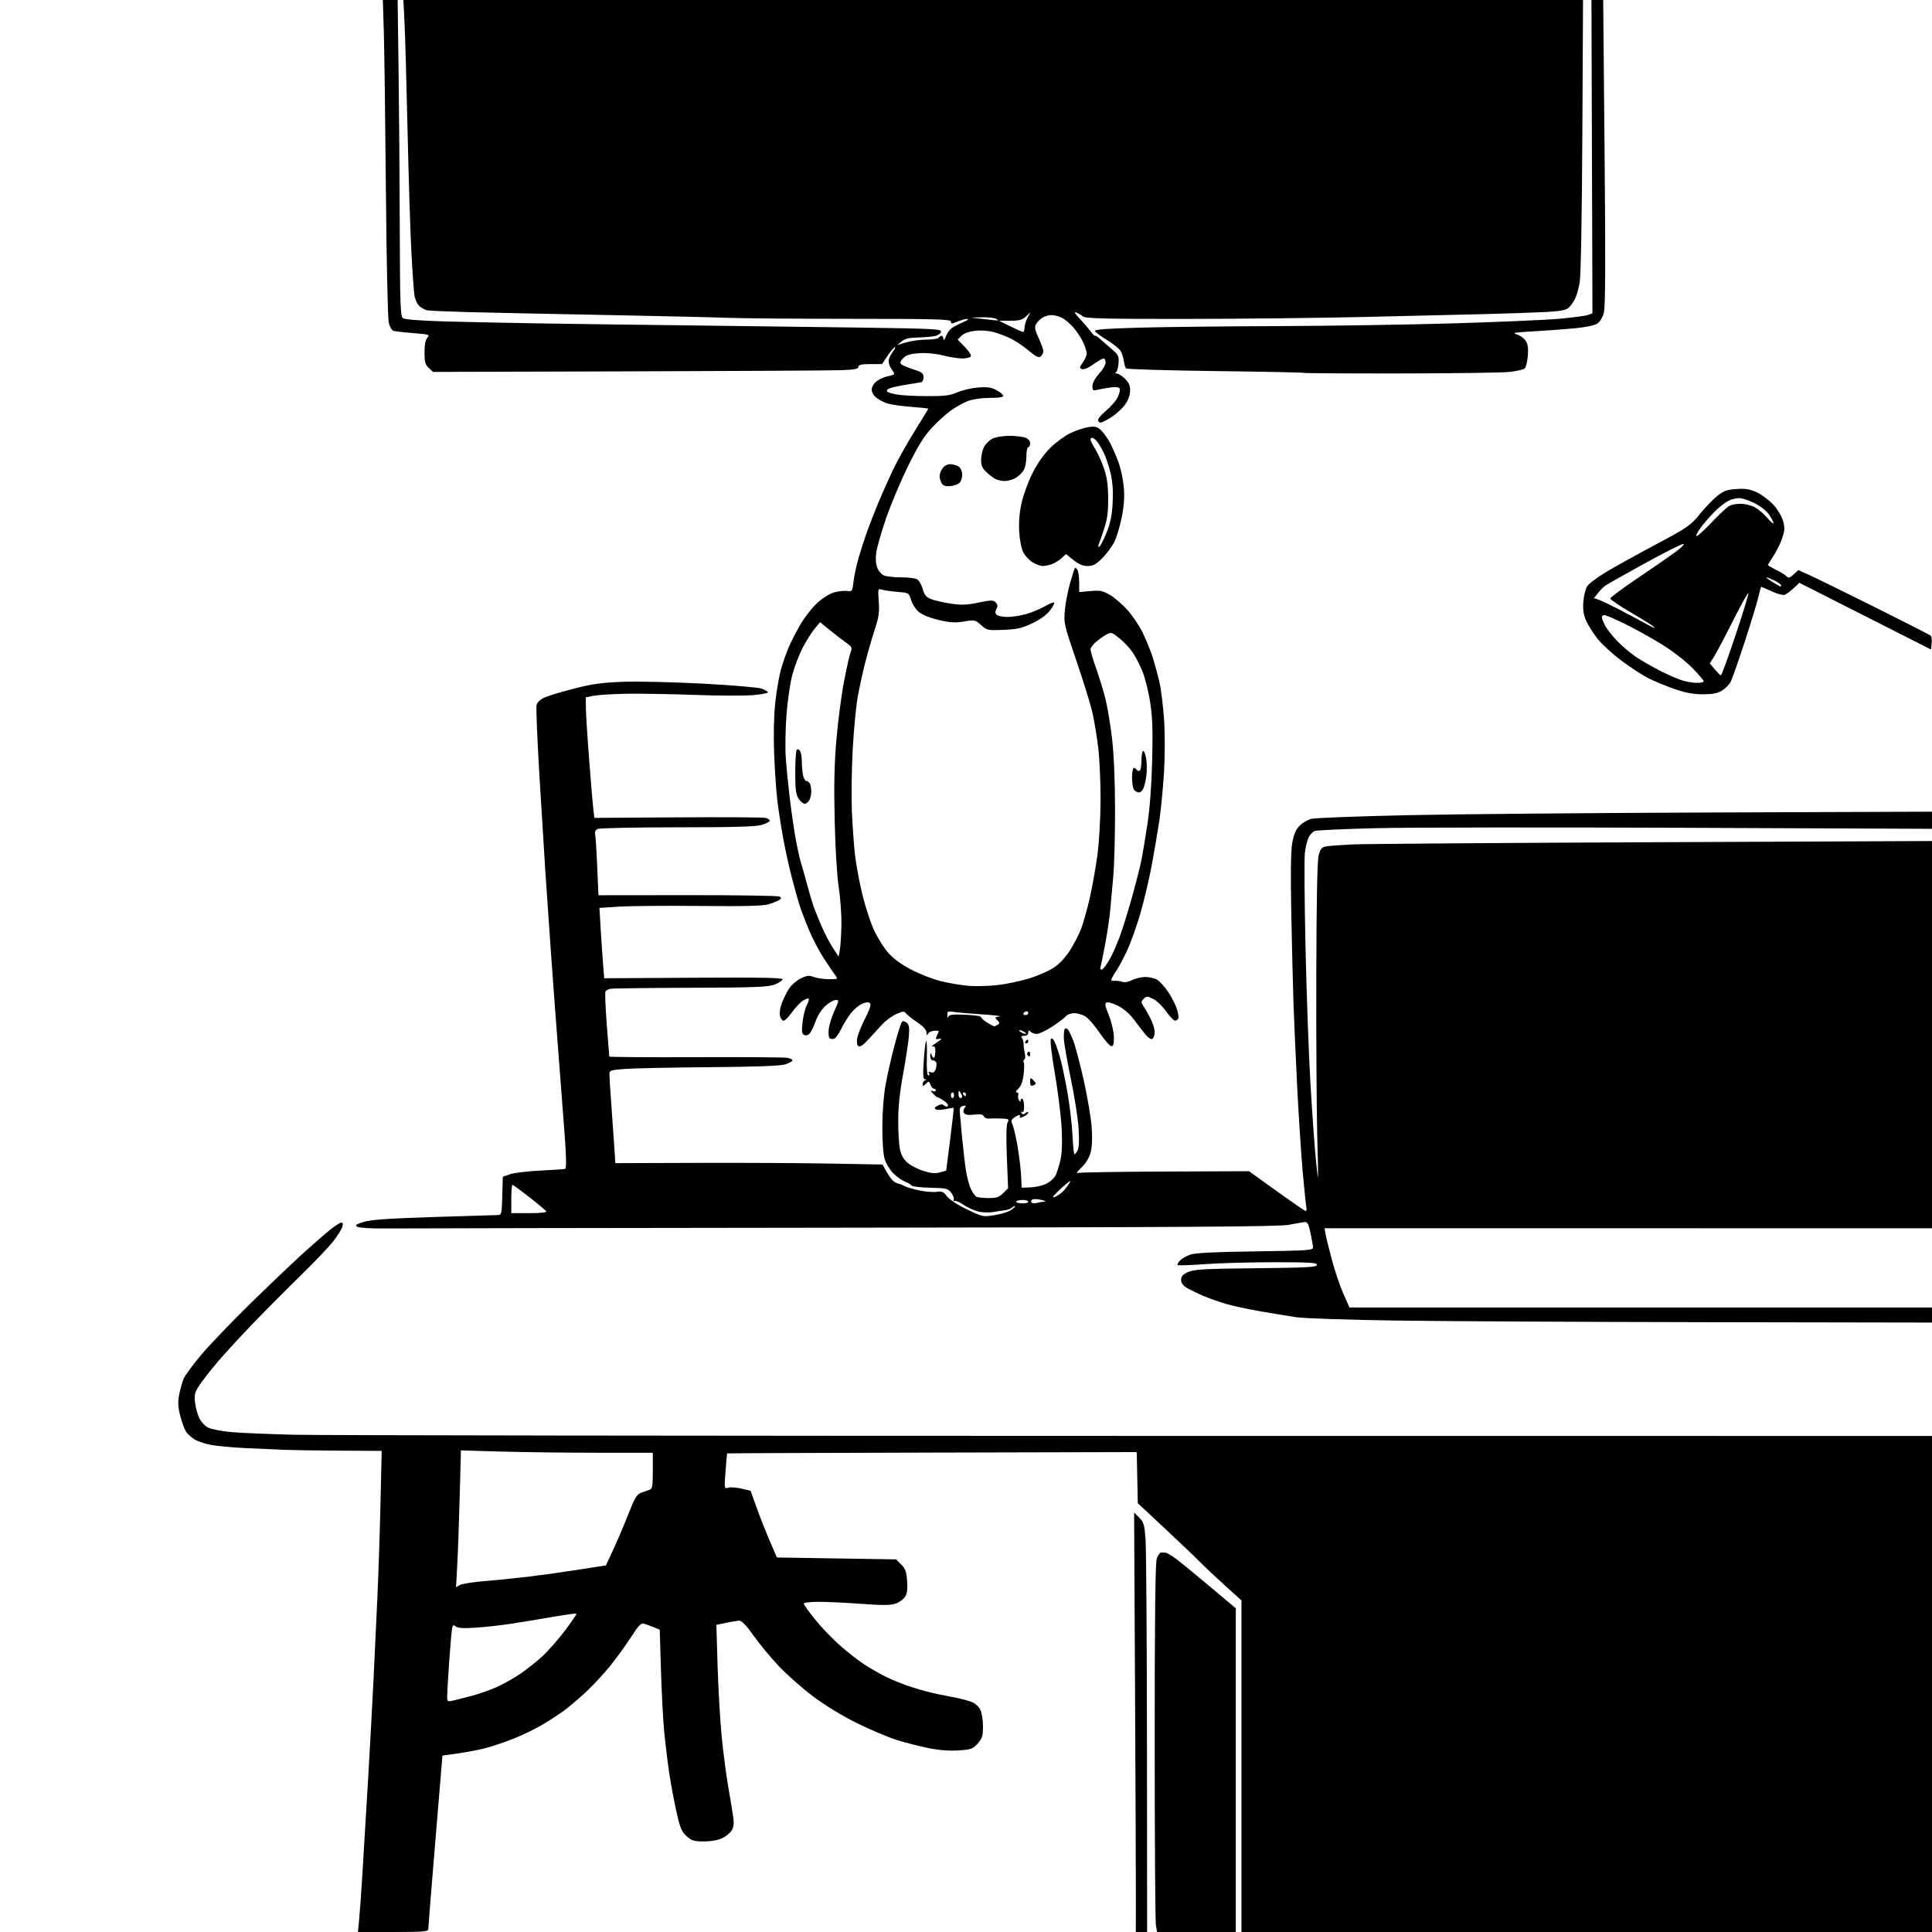 <svg version="1.1" xmlns="http://www.w3.org/2000/svg" xmlns:xlink="http://www.w3.org/1999/xlink" width="1024" height="1024" viewBox="0 0 1024 1024"><path stroke="none" fill="black" fill-rule="evenodd" d="M208.362,1024.0L189.724,1024.0L190.327,1017.75C190.66,1014.312 191.398,1004.075 191.968,995.0C192.539,985.925 193.895,963.425 194.982,945.0C196.068,926.575 197.427,901.6 198.001,889.5C198.574,877.4 199.477,858.275 200.007,847.0C200.537,835.725 201.271,813.562 201.638,797.75L202.306,769.0L180.903,768.885C169.131,768.822 155.45,768.62 150.5,768.436C145.55,768.253 136.1,767.831 129.5,767.499C122.9,767.167 114.946,766.417 111.825,765.832C108.703,765.248 104.79,763.943 103.129,762.932C101.468,761.922 99.427,760.055 98.594,758.784C97.761,757.513 96.382,753.751 95.53,750.424C94.342,745.784 94.207,743.18 94.954,739.242C95.489,736.419 96.549,732.622 97.309,730.805C98.069,728.987 102.301,723.225 106.712,718.0C111.124,712.775 123.012,700.4 133.129,690.5C143.247,680.6 155.794,668.649 161.012,663.943C166.231,659.237 172.571,653.724 175.103,651.693C177.635,649.662 180.252,648.0 180.92,648.0C181.716,648.0 181.899,648.777 181.451,650.25C181.076,651.487 178.998,654.82 176.835,657.656C174.672,660.491 166.962,668.614 159.701,675.706C152.44,682.798 141.092,694.203 134.482,701.05C127.873,707.898 119.421,717.072 115.702,721.438C111.982,725.805 107.564,731.43 105.884,733.938C103.23,737.901 102.899,739.124 103.367,743.249C103.663,745.862 104.663,749.594 105.588,751.543C106.513,753.493 108.601,755.776 110.228,756.618C111.854,757.459 117.306,758.535 122.343,759.009C127.379,759.483 142.525,760.13 156.0,760.447C169.475,760.764 370.288,761.037 602.25,761.055L1024.0,761.086L1024.0,892.543L1024.0,1024.0L841.0,1024.0L658.0,1024.0L658.0,936.123L658.0,848.246L649.274,840.373C644.475,836.043 638.512,830.425 636.024,827.889C633.536,825.354 625.1,817.307 617.277,810.008L603.055,796.737L602.777,783.186L602.5,769.634L494,769.9C434.325,770.047 385.445,770.242 385.377,770.333C385.309,770.425 384.934,774.705 384.544,779.844C383.843,789.08 383.86,789.179 385.976,788.508C387.153,788.134 390.297,788.352 392.963,788.991L397.81,790.154L401.075,799.207C402.87,804.186 406.01,812.139 408.053,816.88L411.766,825.5L443.362,826.0L474.958,826.5L477.662,829.206C479.853,831.398 480.449,833.057 480.803,837.949C481.122,842.359 480.812,844.637 479.655,846.404C478.784,847.733 476.486,849.344 474.55,849.984C471.916,850.853 467.387,850.875 456.577,850.073C448.628,849.483 438.497,849.0 434.063,849.0C429.628,849.0 426.0,849.423 426.0,849.941C426.0,850.458 428.739,854.286 432.086,858.447C435.433,862.608 441.503,868.917 445.574,872.467C449.645,876.018 455.449,880.505 458.473,882.44C461.497,884.374 466.565,887.253 469.735,888.838C472.906,890.423 479.1,892.878 483.5,894.294C487.9,895.709 494.2,897.384 497.5,898.014C500.8,898.645 505.525,899.589 508.0,900.113C510.475,900.636 513.759,901.563 515.297,902.173C516.836,902.783 518.748,904.546 519.547,906.091C520.347,907.637 521.0,911.614 521.0,914.935C521.0,920.14 520.613,921.402 518.182,924.123C515.604,927.008 514.729,927.318 507.927,927.754C503.069,928.066 497.583,927.639 492.109,926.522C487.499,925.582 480.076,923.694 475.614,922.327C471.151,920.959 461.65,916.96 454.5,913.438C446.378,909.439 437.508,904.038 430.861,899.045C425.01,894.649 416.744,887.328 412.492,882.776C408.24,878.224 402.303,871.013 399.297,866.75C395.808,861.8 393.159,859.0 391.966,859.0C390.939,859.0 387.756,859.502 384.894,860.116L379.689,861.232L380.341,882.919C380.699,894.846 381.66,911.568 382.475,920.08C383.291,928.591 384.907,940.943 386.068,947.528C387.228,954.112 388.42,961.404 388.717,963.73C389.087,966.634 388.769,968.704 387.703,970.331C386.849,971.634 384.586,973.443 382.674,974.351C380.628,975.321 376.695,976.0 373.115,976.0C367.874,976.0 366.6,975.615 363.917,973.217C361.253,970.837 360.464,968.921 358.463,959.967C357.176,954.21 355.435,944.775 354.593,939.0C353.752,933.225 352.59,923.55 352.011,917.5C351.432,911.45 350.67,896.884 350.317,885.131L349.676,863.763L346.588,862.501C344.89,861.807 342.583,860.961 341.463,860.62C339.767,860.104 338.598,861.287 334.464,867.709C331.735,871.949 326.758,878.811 323.405,882.959C320.052,887.106 314.308,893.303 310.641,896.729C306.973,900.154 301.616,904.689 298.736,906.806C295.856,908.922 290.35,912.471 286.5,914.691C282.65,916.911 275.9,920.117 271.5,921.814C267.1,923.511 260.8,925.621 257.5,926.503C254.2,927.384 247.675,928.645 243.0,929.303L234.5,930.5L233.755,939.5C233.346,944.45 231.658,964.791 230.005,984.702C228.352,1004.613 227.0,1021.6 227.0,1022.452C227.0,1023.794 224.52,1024.0 208.362,1024.0zM605.0,1024.0L602.0,1024.0L602.037,1006.75C602.057,997.263 601.855,947.233 601.588,895.574L601.103,801.649L603.797,804.343C606.167,806.712 606.572,808.088 607.159,815.768C607.526,820.571 607.865,869.388 607.913,924.25L608.0,1024.0L605.0,1024.0zM634.131,1024.0L613.262,1024.0L612.642,1020.25C612.301,1018.188 612.017,974.38 612.011,922.899C612.003,857.491 612.331,828.35 613.098,826.149C613.702,824.417 614.714,822.947 615.348,822.882C615.982,822.816 617.138,822.853 617.918,822.964C618.698,823.074 621.398,824.735 623.918,826.654C626.438,828.572 634.462,835.161 641.75,841.295L655.0,852.448L655.0,938.224L655.0,1024.0L634.131,1024.0zM239.75,901.429C241.262,901.094 245.78,899.957 249.789,898.902C253.797,897.848 259.934,895.69 263.426,894.106C266.917,892.523 272.455,889.407 275.732,887.182C279.009,884.957 284.247,880.799 287.372,877.943C290.498,875.086 295.951,868.89 299.492,864.172C303.032,859.455 305.767,855.433 305.568,855.235C305.37,855.037 299.874,855.797 293.354,856.924C286.834,858.051 277.0,859.673 271.5,860.529C266.0,861.385 257.352,862.358 252.282,862.691C245.653,863.127 242.645,862.95 241.573,862.06C240.334,861.032 240.003,861.218 239.61,863.162C239.351,864.448 238.654,872.475 238.063,881.0C237.471,889.525 236.99,897.746 236.994,899.269C236.999,901.77 237.266,901.979 239.75,901.429zM243.923,840.041C245.14,839.39 251.168,838.459 257.318,837.973C263.468,837.487 274.125,836.4 281.0,835.558C287.875,834.716 299.725,833.049 307.332,831.853L321.165,829.68L325.142,821.09C327.33,816.366 330.908,807.936 333.094,802.357C336.382,793.964 337.536,792.04 339.784,791.201C341.278,790.644 343.288,789.934 344.25,789.625C345.755,789.142 346.0,787.728 346.0,779.531L346.0,770.0L316.25,769.983C299.887,769.974 277.004,769.689 265.398,769.351L244.296,768.735L243.653,793.118C243.299,806.528 242.717,822.838 242.36,829.362L241.711,841.225L243.923,840.041zM905.25,700.786C839.938,700.674 765.8,700.29 740.5,699.931C714.981,699.57 691.161,698.774 687.0,698.144C682.875,697.519 674.325,696.113 668.0,695.019C661.675,693.925 653.575,692.185 650.0,691.154C646.425,690.122 641.025,688.222 638.0,686.931C634.975,685.641 631.038,683.734 629.25,682.694C626.981,681.373 626.0,680.062 626.0,678.35C626.0,676.483 626.895,675.495 629.75,674.21C632.962,672.764 638.124,672.474 665.75,672.188C692.855,671.906 698.0,671.625 698.0,670.426C698.0,669.233 694.288,669.001 675.25,669.009C662.737,669.014 646.243,669.469 638.595,670.02C630.947,670.572 624.462,670.795 624.184,670.517C623.906,670.24 624.428,669.184 625.344,668.173C626.26,667.161 628.694,665.739 630.754,665.013C633.426,664.071 643.317,663.568 665.25,663.26C693.117,662.867 695.994,662.671 695.936,661.163C695.9,660.248 695.292,656.8 694.584,653.5C693.526,648.569 692.958,647.54 691.398,647.726C690.354,647.85 686.575,648.513 683.0,649.2C677.945,650.171 625.576,650.505 447.5,650.703C321.55,650.843 212.381,651.027 204.902,651.113C197.319,651.201 190.51,650.825 189.507,650.264C187.987,649.413 188.465,649.013 192.604,647.677C196.297,646.485 205.399,645.839 229.636,645.048C247.311,644.472 262.708,644.0 263.851,644.0C265.801,644.0 265.948,643.371 266.215,633.848L266.5,623.697L270.334,622.372C272.442,621.643 279.642,620.774 286.334,620.441C293.025,620.108 298.965,619.699 299.533,619.532C300.24,619.325 300.191,614.056 299.379,602.865C298.726,593.864 297.241,574.35 296.079,559.5C294.916,544.65 293.074,519.9 291.984,504.5C290.894,489.1 289.558,469.75 289.016,461.5C288.474,453.25 287.08,430.619 285.917,411.209C284.755,391.799 284.063,374.884 284.38,373.621C284.733,372.215 286.421,370.67 288.729,369.64C290.803,368.715 297.9,366.583 304.5,364.903C314.085,362.463 319.317,361.749 330.5,361.355C338.2,361.084 357.1,361.526 372.5,362.337C387.9,363.149 401.962,364.349 403.75,365.004C405.538,365.659 407.0,366.544 407.0,366.969C407.0,367.394 403.396,368.056 398.99,368.44C394.585,368.825 380.747,368.77 368.24,368.32C355.733,367.869 339.65,367.588 332.5,367.696C325.35,367.804 317.475,368.269 315.0,368.729L310.5,369.566L310.527,375.033C310.542,378.04 311.333,390.625 312.286,403.0C313.239,415.375 314.25,427.3 314.533,429.5L315.047,433.5L359.273,433.217C383.598,433.062 404.512,433.183 405.75,433.486C406.988,433.79 408,434.462 408.0,434.981C408.0,435.499 406.087,436.5 403.75,437.205C400.598,438.155 389.032,438.489 359.0,438.496C336.725,438.501 317.699,438.895 316.72,439.371C315.723,439.856 315.14,440.954 315.395,441.868C315.645,442.766 316.15,450.475 316.518,459.0L317.187,474.5L364.605,474.448C390.685,474.419 412.58,474.757 413.261,475.198C414.215,475.816 414.155,476.23 413.0,477C412.175,477.55 409.7,478.563 407.5,479.25C404.549,480.172 394.974,480.416 371.0,480.181C353.125,480.006 333.823,480.166 328.106,480.537L317.712,481.212L318.371,492.356C318.734,498.485 319.304,506.875 319.638,511.0L320.245,518.5L367.715,518.222C404.235,518.007 415.094,518.219 414.787,519.14C414.567,519.799 412.613,521.029 410.444,521.875C407.149,523.159 399.837,523.433 366.0,523.54C343.725,523.611 324.6,523.855 323.5,524.084C322.4,524.313 321.234,524.95 320.909,525.5C320.585,526.05 320.894,533.925 321.598,543.0C322.302,552.075 322.905,559.725 322.939,560.0C322.973,560.275 343.588,560.422 368.75,560.327C393.913,560.232 415.738,560.38 417.25,560.657C418.762,560.933 420.0,561.552 420.0,562.032C420,562.513 418.313,563.453 416.25,564.121C413.664,564.96 401.175,565.428 376.0,565.631C355.925,565.793 335.788,566.208 331.25,566.553C323.594,567.134 323.0,567.339 323.0,569.39C323,570.606 323.428,577.428 323.95,584.55C324.473,591.673 325.181,601.775 325.525,607.0L326.149,616.5L368.824,616.349C392.296,616.266 424.158,616.428 439.629,616.71L467.757,617.223L469.869,620.982C471.031,623.049 472.639,625.285 473.441,625.951C474.244,626.617 475.485,627.26 476.2,627.379C476.915,627.499 478.4,628.087 479.5,628.686C480.6,629.286 484.16,630.323 487.412,630.993C490.664,631.662 494.769,631.975 496.536,631.688C499.223,631.252 500.093,631.634 501.866,634.032C503.105,635.709 507.497,638.59 512.452,640.977C520.76,644.979 521.037,645.038 527.08,644.064C530.469,643.519 534.311,642.371 535.62,641.513C536.929,640.656 538.0,639.684 538.0,639.355C538.0,639.025 537.346,639.297 536.548,639.96C535.749,640.623 534.062,641.287 532.798,641.435C531.534,641.583 528.638,642.027 526.363,642.421C524.055,642.821 520.467,642.664 518.25,642.067C516.063,641.479 512.607,639.865 510.568,638.482C508.53,637.099 506.449,636.223 505.943,636.535C505.437,636.848 505.235,636.518 505.494,635.802C505.753,635.086 505.139,633.429 504.129,632.119C502.456,629.949 501.477,629.719 493.052,629.525C487.969,629.407 483.515,628.878 483.155,628.349C482.795,627.819 481.097,626.819 479.381,626.126C477.666,625.433 474.907,623.434 473.25,621.683C471.593,619.932 469.653,616.7 468.94,614.5C468.145,612.05 467.647,605.461 467.653,597.5C467.66,589.702 468.345,580.699 469.365,575.0C470.3,569.775 472.442,560.325 474.123,554.0C475.805,547.675 477.571,542.092 478.048,541.592C478.563,541.054 479.584,541.24 480.561,542.051C481.874,543.141 482.103,544.636 481.696,549.458C481.415,552.781 480.03,561.8 478.619,569.5C476.901,578.876 476.059,586.968 476.07,594.0C476.08,599.775 476.475,606.512 476.95,608.972C477.532,611.99 478.797,614.323 480.842,616.15C482.509,617.639 486.347,619.638 489.373,620.591C493.492,621.89 495.706,622.088 498.187,621.379L501.5,620.433L503.597,603.967C504.75,594.91 505.597,587.372 505.479,587.215C505.361,587.059 503.45,587.338 501.232,587.836C499.015,588.335 496.645,588.399 495.965,587.979C495.081,587.432 495.355,586.88 496.929,586.038C498.554,585.168 499.479,585.153 500.475,585.979C501.283,586.65 502.054,586.721 502.402,586.158C502.722,585.641 501.749,584.394 500.241,583.387C498.734,582.38 497.275,581.591 497.0,581.635C496.725,581.678 495.634,580.8 494.576,579.684C492.983,578.001 492.94,577.763 494.326,578.295C495.247,578.648 496.0,578.501 496.0,577.969C496.0,577.436 495.535,577.0 494.968,577.0C494.4,577.0 493.584,576.049 493.153,574.886C492.42,572.903 492.267,572.876 490.686,574.457C489.282,575.861 489.0,575.894 489.0,574.655C489,573.836 489.563,572.94 490.25,572.662C491.236,572.264 491.232,572.141 490.23,572.079C489.248,572.018 489.106,569.787 489.606,562.25C489.962,556.888 490.534,552.184 490.877,551.799C491.219,551.413 491.388,555.351 491.251,560.549C491.089,566.688 491.372,570.0 492.06,570.0C492.642,570.0 492.793,569.474 492.395,568.83C491.906,568.038 492.222,567.871 493.374,568.313C494.57,568.772 495.324,568.302 495.907,566.733C496.364,565.505 496.523,563.938 496.262,563.25C496,562.562 495.159,562.0 494.393,562.0C493.594,562.0 493.03,561.04 493.07,559.75C493.135,557.683 493.202,557.657 493.898,559.434C494.314,560.497 494.907,560.947 495.215,560.434C495.523,559.92 495.769,558.298 495.762,556.829C495.753,554.818 495.349,554.288 494.125,554.684C493.231,554.973 494.3,554.016 496.5,552.556C498.953,550.929 499.63,550.142 498.25,550.519C497.012,550.858 496,550.85 496,550.502C496,550.153 496.451,549.026 497.002,547.996C497.877,546.362 497.653,546.147 495.252,546.311C493.739,546.415 492.194,547.175 491.82,548.0C491.325,549.094 491.122,548.904 491.07,547.298C491.023,545.826 489.425,544.039 486.25,541.909C483.637,540.156 480.947,538.037 480.272,537.199C479.177,535.843 478.6,535.876 474.99,537.505C472.76,538.51 469.435,540.945 467.6,542.916C465.766,544.887 462.476,548.483 460.291,550.907C457.69,553.792 455.879,555.043 455.048,554.53C454.231,554.025 453.975,552.539 454.329,550.358C454.632,548.495 456.511,543.767 458.507,539.852C460.952,535.053 461.805,532.405 461.123,531.723C460.441,531.041 459.11,531.126 457.038,531.984C455.347,532.685 452.667,534.895 451.082,536.897C449.496,538.898 447.173,542.649 445.919,545.23C444.664,547.812 443.004,550.168 442.229,550.466C441.454,550.763 440.358,550.721 439.794,550.373C439.225,550.021 438.981,547.86 439.246,545.513C439.508,543.189 440.885,538.747 442.306,535.644C444.741,530.324 444.78,530.0 442.979,530.0C441.929,530.0 439.52,531.36 437.627,533.023C435.674,534.737 433.438,538.122 432.459,540.845C431.509,543.485 430.139,546.457 429.414,547.448C428.595,548.569 427.457,549.006 426.408,548.603C424.98,548.055 424.817,547.028 425.347,541.953C425.692,538.651 426.688,534.569 427.561,532.882C428.434,531.195 428.903,529.57 428.605,529.272C428.307,528.973 426.893,529.496 425.463,530.432C424.033,531.369 421.457,534.13 419.739,536.568C418.021,539.006 416.035,541.0 415.327,541.0C414.618,541.0 413.751,539.855 413.4,538.457C413.028,536.977 413.464,534.073 414.441,531.515C415.365,529.095 417.112,525.627 418.324,523.808C419.535,521.989 422.272,519.645 424.404,518.6C427.653,517.009 428.799,516.887 431.462,517.85C433.211,518.483 436.802,519.0 439.443,519.0C444.242,519.0 444.243,518.999 442.601,516.75C441.697,515.513 439.032,511.575 436.678,508.0C434.324,504.425 430.788,497.675 428.819,493.0C426.851,488.325 424.541,482.25 423.685,479.5C422.83,476.75 421.012,470.225 419.645,465.0C418.279,459.775 416.253,450.55 415.143,444.5C414.033,438.45 412.631,429.45 412.026,424.5C411.422,419.55 410.653,408.261 410.316,399.414C409.925,389.132 410.153,379.269 410.947,372.081C411.63,365.895 412.984,358.059 413.955,354.667C414.927,351.275 416.773,346.025 418.058,343.0C419.342,339.975 422.217,334.41 424.447,330.634C426.676,326.858 430.679,321.801 433.343,319.397C436.09,316.918 439.955,314.551 442.273,313.926C444.521,313.321 447.577,313.005 449.065,313.223C451.667,313.605 451.794,313.409 452.42,308.06C452.778,305.002 453.991,299.35 455.116,295.5C456.241,291.65 458.203,285.575 459.476,282.0C460.748,278.425 463.422,271.562 465.418,266.75C467.414,261.937 471.033,253.837 473.461,248.75C475.889,243.662 481.053,234.43 484.938,228.233C488.822,222.037 492,216.817 492,216.633C492.0,216.45 488.062,216.011 483.25,215.659C478.438,215.307 472.865,214.558 470.866,213.994C468.867,213.431 466.054,212.044 464.616,210.912C463.118,209.734 462,207.849 462,206.5C462,205.155 463.115,203.268 464.601,202.099C466.032,200.973 468.732,199.766 470.601,199.415C472.471,199.064 473.986,198.49 473.968,198.139C473.951,197.787 473.276,196.626 472.468,195.559C471.661,194.491 471,192.639 471.0,191.444C471,190.248 471.933,188.084 473.073,186.635C474.212,185.186 474.775,184.001 474.323,184.002C473.87,184.003 472.15,186.018 470.5,188.48L467.5,192.956L461.25,192.978C456.514,192.995 455.0,193.346 455.0,194.427C455.0,195.527 453.001,195.931 446.25,196.195C441.438,196.384 390.7,196.669 333.5,196.83L229.5,197.122L227.25,195.022C225.39,193.286 225,191.86 225,186.79C225,182.679 225.506,180.098 226.536,178.961C227.966,177.38 227.441,177.214 218.893,176.546C213.844,176.151 209.108,175.595 208.368,175.311C207.627,175.027 206.59,173.153 206.063,171.147C205.526,169.108 204.853,138.175 204.536,101.0C204.224,64.425 203.732,26.737 203.442,17.25L202.915,-1.1368683772161603e-13L206.835,-1.7053025658242404e-13L210.755,-2.2737367544323206e-13L211.255,37.25C211.53,57.737 211.814,95.425 211.887,121.0C212.001,161.51 212.215,167.647 213.551,168.641C214.52,169.362 222.879,170 236.292,170.377C247.956,170.704 272.125,171.198 290.0,171.474C307.875,171.75 343.2,172.215 368.5,172.507C393.8,172.799 433.535,173.308 456.8,173.638C495.098,174.18 499.071,174.391 498.788,175.861C498.616,176.754 497.131,177.772 495.488,178.124C493.845,178.476 489.737,178.817 486.361,178.882C481.873,178.968 479.587,179.525 477.861,180.951L475.5,182.903L480.409,181.451C483.109,180.653 487.92,180.0 491.1,180.0C494.28,180.0 497.16,179.55 497.5,179.0C497.84,178.45 498.541,178.0 499.059,178.0C499.577,178.0 500.036,178.787 500.079,179.75C500.125,180.761 500.613,180.234 501.237,178.5C501.83,176.85 503.215,174.825 504.314,174.0C505.413,173.175 508.154,171.737 510.406,170.804C512.658,169.872 513.698,169.084 512.718,169.054C511.738,169.024 509.375,169.652 507.468,170.449C504.44,171.714 504,171.714 504.0,170.449C504.0,169.202 496.64,168.998 451.25,168.986C422.238,168.978 392.65,168.737 385.5,168.449C378.35,168.161 348.65,167.475 319.5,166.923C290.35,166.371 257.95,165.689 247.5,165.406C237.05,165.123 227.57,164.703 226.434,164.473C225.298,164.243 223.444,163.252 222.314,162.272C221.183,161.292 219.985,158.692 219.652,156.495C219.318,154.298 218.589,143.95 218.032,133.5C217.475,123.05 216.571,94.25 216.024,69.5C215.476,44.75 214.751,18.988 214.413,12.25L213.799,1.1368683772161603e-13L526.419,0.0L839.039,-1.1368683772161603e-13L838.675,71.75C838.46,114.163 837.893,145.97 837.289,149.541C836.727,152.864 835.578,156.915 834.736,158.544C833.894,160.172 832.371,162.249 831.352,163.159C829.999,164.368 826.806,164.96 819.5,165.357C814.0,165.655 799.6,166.151 787.5,166.459C775.4,166.767 746.15,167.465 722.5,168.01C698.85,168.555 656.114,169.016 627.532,169.036C585.324,169.064 575.267,168.817 573.987,167.721C573.121,166.979 571.531,166.037 570.456,165.627C569.128,165.122 569.651,166.106 572.084,168.691C574.055,170.786 576.684,173.85 577.925,175.5C579.166,177.15 580.298,178.275 580.44,178.0C580.582,177.725 581.779,178.481 583.099,179.681C584.42,180.88 587.217,183.315 589.315,185.091C592.722,187.976 593.101,188.758 592.864,192.411C592.718,194.66 592.126,196.831 591.549,197.235C590.894,197.693 591.043,197.975 591.945,197.985C592.74,197.993 594.653,199.209 596.195,200.687C598.246,202.652 599.0,204.337 599.0,206.955C599.0,209.107 598.023,211.974 596.551,214.14C595.204,216.122 591.977,219.152 589.379,220.872C586.782,222.592 584.059,224 583.329,224C582.598,224.0 582.0,223.355 582.0,222.567C582.0,221.779 583.983,219.509 586.407,217.523C588.831,215.536 591.554,212.351 592.459,210.445C593.364,208.538 593.797,206.481 593.422,205.874C593.001,205.193 591.158,204.993 588.62,205.353C586.354,205.674 583.263,206.229 581.75,206.585C579.286,207.166 579.0,206.961 579.0,204.619C579,203.037 580.381,200.477 582.5,198.132C584.425,196.001 586,193.3 586.0,192.129C586.0,190.958 585.511,190.0 584.913,190.0C584.316,190.0 581.866,191.408 579.47,193.129C576.816,195.035 574.477,196.013 573.486,195.633C572.031,195.075 572.078,194.699 573.929,192.1C575.068,190.5 575.99,188.361 575.978,187.346C575.966,186.331 575.125,183.671 574.11,181.435C573.094,179.199 570.787,175.688 568.983,173.634C567.179,171.579 564.442,169.246 562.901,168.449C561.36,167.652 558.827,167 557.272,167C555.717,167 553.448,167.698 552.23,168.551C551.012,169.404 549.566,170.943 549.016,171.97C548.264,173.375 548.631,175.157 550.499,179.169C551.864,182.101 552.985,185.232 552.99,186.128C552.996,187.023 552.383,188.267 551.628,188.894C550.553,189.786 549.202,189.149 545.378,185.947C542.695,183.7 538.475,180.839 536.0,179.589C533.525,178.339 529.352,176.734 526.727,176.022C523.876,175.249 519.868,174.974 516.778,175.34C513.564,175.721 510.84,176.716 509.589,177.967L507.575,179.98L511.402,183.9C513.507,186.056 514.926,188.31 514.556,188.91C514.185,189.509 512.145,190 510.022,190C507.899,190 503.343,189.278 499.897,188.395C496.084,187.418 491.153,186.948 487.296,187.194C482.461,187.502 480.439,188.117 478.768,189.788C477.283,191.273 476.905,192.305 477.595,192.995C478.155,193.555 481.062,194.797 484.056,195.756C488.721,197.25 489.5,197.856 489.5,199.986C489.5,201.453 488.885,202.543 488.0,202.645C487.175,202.74 483.27,203.375 479.321,204.056C475.373,204.737 471.561,205.653 470.85,206.093C470.139,206.532 469.865,207.198 470.239,207.573C470.614,207.947 472.851,208.627 475.21,209.083C477.57,209.54 484.73,209.932 491.123,209.956C500.703,209.992 503.554,209.642 507.347,207.965C509.877,206.845 514.772,205.691 518.224,205.399C523.109,204.987 525.262,205.272 527.94,206.685C529.833,207.683 531.546,209.029 531.749,209.675C532.007,210.5 529.901,210.861 524.669,210.889C520.131,210.912 515.518,211.591 512.861,212.625C510.462,213.559 506.403,215.833 503.84,217.68C501.277,219.527 496.73,223.685 493.735,226.92C489.707,231.27 486.443,236.561 481.193,247.245C477.29,255.188 472.064,267.625 469.578,274.881C467.093,282.137 464.764,290.301 464.403,293.023C463.98,296.209 464.203,299.076 465.029,301.07C465.735,302.774 467.396,304.58 468.721,305.084C470.046,305.588 474.055,306 477.631,306.0C481.206,306 484.987,306.458 486.032,307.017C487.077,307.576 488.424,309.86 489.025,312.093C489.87,315.232 490.84,316.45 493.309,317.471C495.064,318.197 499.724,319.286 503.664,319.891C509.527,320.792 512.227,320.702 518.531,319.398C525.333,317.992 526.407,317.978 527.715,319.286C528.832,320.403 528.937,321.248 528.144,322.73C527.392,324.136 527.421,325.021 528.247,325.847C528.881,326.481 531.478,327.0 534.018,327C536.559,327 541.081,326.287 544.068,325.415C547.056,324.543 551.448,322.703 553.829,321.326C556.209,319.95 558.409,319.076 558.718,319.385C559.026,319.693 558.027,321.586 556.498,323.592C554.736,325.902 551.296,328.383 547.109,330.364C541.64,332.951 539.012,333.551 531.872,333.84C523.553,334.177 523.129,334.087 520.021,331.31C516.902,328.523 516.607,328.461 510.917,329.402C506.211,330.18 503.53,330.019 497.485,328.594C492.926,327.519 488.763,325.83 486.984,324.333C485.363,322.969 483.521,320.135 482.892,318.035C481.755,314.239 481.713,314.214 475.624,313.707C472.256,313.427 468.545,312.891 467.378,312.516C465.322,311.855 465.271,312.054 465.753,318.788C466.16,324.485 465.782,327.166 463.657,333.621C462.231,337.954 459.941,345.875 458.567,351.223C457.194,356.571 455.366,365.01 454.504,369.977C453.642,374.943 452.484,387.443 451.931,397.753C451.377,408.064 451.192,422.575 451.518,430.0C451.845,437.425 452.572,447.707 453.135,452.848C453.697,457.989 455.491,467.656 457.121,474.33C458.75,481.004 461.61,489.638 463.475,493.516C465.341,497.394 468.686,502.634 470.909,505.16C473.483,508.083 477.854,511.262 482.939,513.908C487.332,516.193 494.206,518.901 498.213,519.925C502.221,520.949 508.875,522.094 513.0,522.47C517.174,522.85 524.408,522.66 529.312,522.041C534.158,521.429 541.583,519.835 545.812,518.499C550.04,517.163 555.643,514.71 558.263,513.049C561.316,511.113 564.445,507.831 566.98,503.91C569.155,500.545 571.892,495.251 573.062,492.146C574.232,489.041 576.268,481.775 577.585,476.0C578.903,470.225 580.714,460.1 581.61,453.5C582.534,446.696 583.274,434.139 583.32,424.5C583.364,415.15 582.817,402.55 582.104,396.5C581.39,390.45 579.974,381.9 578.957,377.5C577.94,373.1 574.105,360.725 570.435,350.0C563.991,331.167 563.784,330.26 564.394,323.5C564.741,319.65 565.997,313.125 567.184,309.0C568.372,304.875 569.516,301.288 569.726,301.029C569.937,300.77 570.527,301.22 571.039,302.029C571.551,302.838 571.976,305.82 571.985,308.655L572.0,313.81L577.935,313.272C583.091,312.805 584.454,313.076 588.319,315.341C590.766,316.775 594.888,320.307 597.479,323.188C600.071,326.07 603.659,331.369 605.455,334.964C607.25,338.559 609.663,344.425 610.818,348.0C611.972,351.575 613.635,357.65 614.514,361.5C615.392,365.35 616.504,374.341 616.984,381.48C617.494,389.08 617.476,400.685 616.939,409.48C616.435,417.741 615.319,429.225 614.46,435.0C613.601,440.775 611.78,451.476 610.414,458.779C609.048,466.083 606.373,477.414 604.471,483.96C602.569,490.506 599.48,499.226 597.606,503.338C595.732,507.449 593.029,512.535 591.599,514.639C590.17,516.743 589,518.838 589.0,519.295C589.0,519.752 589.788,520.011 590.75,519.871C591.712,519.731 593.49,519.951 594.7,520.36C596.087,520.828 598.055,520.506 600.024,519.488C601.741,518.599 604.912,517.848 607.069,517.818C609.226,517.789 612.092,518.485 613.437,519.367C614.782,520.248 617.277,522.996 618.982,525.474C620.686,527.951 622.75,531.875 623.569,534.194C624.387,536.514 624.833,538.993 624.56,539.705C624.286,540.417 623.486,540.979 622.781,540.953C622.077,540.927 619.925,538.682 618.0,535.962C616.075,533.243 612.986,530.294 611.136,529.408C608.042,527.927 607.644,527.928 606.153,529.418C604.839,530.732 604.765,531.364 605.758,532.769C606.431,533.721 608.111,536.623 609.491,539.217C610.871,541.811 612.0,545.272 612.0,546.908C612.0,548.544 611.462,550.215 610.804,550.621C610.073,551.073 608.526,550.027 606.825,547.93C605.294,546.044 602.565,542.5 600.761,540.055C598.89,537.518 595.459,534.568 592.772,533.186C590.182,531.853 587.414,531.011 586.621,531.315C585.428,531.773 585.617,532.951 587.719,538.155C589.134,541.659 590.311,546.667 590.379,549.471C590.469,553.228 590.137,554.5 589.066,554.5C588.278,554.5 585.495,551.35 582.882,547.5C580.269,543.65 576.865,539.715 575.316,538.755C573.767,537.796 571.093,537.008 569.372,537.005C567.652,537.002 565.627,537.753 564.872,538.673C564.118,539.592 560.843,542.067 557.595,544.173C554.347,546.278 550.725,548.0 549.545,548.0C548.365,548.0 546.86,547.46 546.2,546.8C545.267,545.867 545.0,545.978 545.0,547.3C545.0,548.366 544.208,549.0 542.878,549.0C541.348,549.0 541.016,549.349 541.69,550.25C542.204,550.938 542.59,552.4 542.548,553.5C542.506,554.6 542.782,556.731 543.162,558.237C543.542,559.742 543.428,561.235 542.91,561.556C542.392,561.876 542.247,562.591 542.589,563.145C542.932,563.698 542.905,566.607 542.53,569.607C542.077,573.233 541.139,575.724 539.736,577.032C538.457,578.223 538.134,579.0 538.918,579.0C539.631,579.0 539.982,579.603 539.7,580.341C539.417,581.078 539.587,582.316 540.077,583.091C540.763,584.174 540.973,584.197 540.985,583.191C540.993,582.471 541.405,582.132 541.9,582.438C542.395,582.744 542.8,584.569 542.8,586.494C542.8,588.694 542.408,589.752 541.745,589.343C541.113,588.952 540.988,589.172 541.435,589.894C542.004,590.815 542.509,590.823 543.589,589.926C544.365,589.282 545.0,589.188 545.0,589.717C545.0,590.246 543.846,591.205 542.436,591.847C540.953,592.523 540.135,592.59 540.495,592.008C540.838,591.453 540.727,591.0 540.25,591.0C539.773,591.0 538.527,591.626 537.481,592.39C535.87,593.568 535.755,594.167 536.728,596.303C537.36,597.69 538.573,603.027 539.424,608.162C540.275,613.298 541.09,620.2 541.235,623.5L541.5,629.5L546.144,629.347C548.698,629.263 552.431,628.415 554.438,627.462C556.446,626.51 558.683,624.553 559.41,623.115C560.137,621.677 561.305,618.063 562.005,615.084C562.865,611.427 563.089,605.907 562.694,598.084C562.373,591.713 560.759,578.625 559.108,569.0C557.27,558.287 556.464,551.14 557.03,550.573C557.596,550.005 558.508,550.972 559.385,553.073C560.173,554.958 561.539,559.287 562.421,562.693C563.303,566.099 564.897,573.974 565.962,580.193C567.027,586.412 568.131,595.947 568.415,601.383C568.7,606.818 569.136,611.47 569.385,611.719C569.634,611.968 570.385,611.149 571.054,609.899C571.898,608.322 572.088,604.699 571.674,598.063C571.346,592.803 569.473,580.85 567.512,571.5C565.551,562.15 563.902,552.57 563.846,550.211C563.79,547.852 564.035,545.632 564.389,545.278C564.743,544.923 565.444,545.053 565.945,545.567C566.447,546.08 567.76,548.804 568.863,551.621C569.966,554.438 572.473,563.924 574.434,572.702C576.394,581.48 578.277,592.676 578.618,597.581C579.02,603.355 578.811,608.069 578.027,610.95C577.263,613.754 575.463,616.673 573.158,618.844C571.146,620.738 570.26,622.023 571.189,621.699C572.118,621.375 592.931,621.033 617.441,620.939L662.005,620.767L676.252,631.009C684.089,636.642 691.03,641.454 691.677,641.704C692.391,641.979 692.695,641.438 692.45,640.329C692.227,639.323 691.348,630.85 690.497,621.5C689.645,612.15 688.301,591.45 687.509,575.5C686.718,559.55 685.843,539.75 685.566,531.5C685.288,523.25 684.773,502.325 684.422,485.0C683.999,464.146 684.148,451.332 684.863,447.085C685.65,442.403 686.68,439.9 688.673,437.819C690.176,436.251 693.001,434.544 694.952,434.026C696.904,433.508 719.65,432.625 745.5,432.065C771.35,431.505 844.587,430.859 908.25,430.63L1024.0,430.212L1024.0,434.75L1024.0,439.288L892.25,438.748C819.788,438.45 746.55,438.54 729.5,438.947C712.45,439.354 697.696,440.037 696.713,440.465C695.73,440.892 694.325,442.425 693.59,443.871C692.856,445.317 691.965,448.975 691.611,452.0C691.256,455.025 691.402,477.3 691.934,501.5C692.466,525.7 693.641,558.325 694.545,574.0C695.449,589.675 696.786,608.35 697.516,615.5C698.819,628.252 698.832,628.004 698.176,602.5C697.808,588.2 697.577,549.702 697.662,516.948C697.765,476.923 698.18,456.045 698.926,453.274C699.818,449.961 700.573,449.048 702.768,448.628C704.271,448.34 710.45,447.864 716.5,447.57C722.55,447.276 794.212,446.75 875.75,446.4L1024.0,445.764L1024.0,548.395L1024.0,651.025L873.25,651C790.337,650.986 717.899,650.98 712.275,650.987L702.05,651.0L702.609,654.25C702.917,656.038 704.467,662.304 706.055,668.175C707.642,674.046 710.364,682.033 712.104,685.925L715.268,693.0L869.634,693.0L1024.0,693.0L1024.0,696.995L1024.0,700.989L905.25,700.786zM280.559,643.0C286.574,643.0 289.893,642.635 289.51,642.016C289.175,641.475 285.147,638.1 280.557,634.516C275.968,630.932 271.94,628.0 271.606,628.0C271.273,628.0 271.0,631.375 271.0,635.5L271.0,643.0L280.559,643.0zM541.54,637.809C543.443,637.881 545.0,637.503 545.0,636.97C545.0,636.436 543.677,636.0 542.059,636.0C540.441,636.0 538.885,636.378 538.599,636.839C538.314,637.301 539.637,637.737 541.54,637.809zM549.363,637.601C550.538,637.285 552.4,636.975 553.5,636.911C554.616,636.847 553.992,636.44 552.089,635.991C550.212,635.549 548.077,635.417 547.344,635.698C546.611,635.979 546.285,636.652 546.619,637.192C546.953,637.732 548.187,637.916 549.363,637.601zM523.795,634.985C528.18,634.997 529.539,634.552 531.698,632.393L534.306,629.785L533.656,613.32C533.236,602.666 533.371,596.175 534.039,594.928C534.978,593.172 534.688,592.986 530.785,592.844C528.428,592.759 525.48,592.777 524.234,592.885C522.988,592.993 521.725,592.446 521.427,591.67C521.028,590.63 519.69,590.393 516.339,590.771C513.137,591.132 511.545,590.882 510.954,589.925C510.461,589.128 510.594,587.99 511.275,587.168C512.212,586.039 512.057,585.845 510.468,586.162C509.082,586.439 508.552,587.287 508.675,589.027C508.772,590.387 509.33,596.588 509.915,602.807C510.501,609.026 511.452,617.07 512.029,620.683C512.606,624.295 513.799,628.657 514.679,630.376C515.559,632.094 516.779,633.831 517.39,634.235C518,634.639 520.883,634.976 523.795,634.985zM560.093,633.95C561.371,633.266 563.231,631.76 564.225,630.603C565.22,629.446 566.546,627.6 567.172,626.5C567.799,625.4 566.104,626.508 563.406,628.962C560.708,631.416 558.335,633.822 558.134,634.309C557.933,634.796 558.815,634.634 560.093,633.95zM504.833,582.0C505.292,582.0 505.667,581.325 505.667,580.5C505.667,579.675 505.292,579.0 504.833,579.0C504.375,579.0 504.0,579.675 504.0,580.5C504.0,581.325 504.375,582.0 504.833,582.0zM509.0,582.0C509.55,582.0 509.993,581.663 509.985,581.25C509.976,580.837 509.533,579.825 509.0,579.0C508.216,577.787 508.028,577.931 508.015,579.75C508.007,580.987 508.45,582.0 509.0,582.0zM511.559,581.0C511.802,581.0 512.0,580.55 512.0,580.0C512.0,579.45 511.523,579.0 510.941,579.0C510.359,579.0 510.16,579.45 510.5,580.0C510.84,580.55 511.316,581.0 511.559,581.0zM547.5,575.362C546.409,575.78 546.0,575.244 546.0,573.397C546.0,571.139 546.167,571.024 547.5,572.357C548.325,573.182 549.0,574.066 549.0,574.322C549.0,574.577 548.325,575.045 547.5,575.362zM545.559,560.0C545.316,560.0 544.859,559.581 544.543,559.069C544.226,558.557 544.425,557.856 544.984,557.51C545.543,557.165 546.0,557.584 546.0,558.441C546.0,559.298 545.802,560.0 545.559,560.0zM543.941,553.0C543.359,553.0 543.16,552.55 543.5,552.0C543.84,551.45 544.316,551.0 544.559,551.0C544.802,551.0 545.0,551.45 545.0,552.0C545.0,552.55 544.523,553.0 543.941,553.0zM543.5,547.969C544.05,547.969 543.825,547.533 543.0,547.0C542.175,546.467 541.05,546.031 540.5,546.031C539.95,546.031 540.175,546.467 541.0,547.0C541.825,547.533 542.95,547.969 543.5,547.969zM527.0,543.981C527.275,543.975 528.096,543.592 528.824,543.13C529.898,542.449 529.85,541.993 528.569,540.712C527.131,539.274 527.236,539.102 529.745,538.78C531.26,538.585 527.325,538.087 521.0,537.672C514.675,537.257 507.812,536.672 505.75,536.371C502.308,535.869 502.01,536.016 502.116,538.162C502.18,539.448 502.415,539.825 502.639,539.0C502.969,537.783 504.645,537.561 511.523,537.823C516.185,538.001 520.0,538.57 520.0,539.088C520.0,539.606 521.462,540.921 523.25,542.011C525.038,543.101 526.725,543.987 527.0,543.981zM543.441,538.0C544.298,538.0 545.0,537.55 545.0,537.0C545.0,536.45 544.577,536.0 544.059,536.0C543.541,536.0 542.84,536.45 542.5,537.0C542.16,537.55 542.584,538.0 543.441,538.0zM584.145,513.807C584.89,513.57 586.941,510.705 588.703,507.439C590.465,504.172 593.236,497.45 594.862,492.5C596.489,487.55 599.173,478.55 600.827,472.5C602.481,466.45 604.342,459.025 604.961,456.0C605.581,452.975 607.007,444.425 608.131,437.0C609.431,428.406 610.359,416.051 610.684,403.0C611.075,387.324 610.828,380.105 609.635,372.321C608.776,366.723 606.922,359.307 605.514,355.841C604.105,352.375 601.745,347.797 600.269,345.667C598.793,343.537 595.682,340.234 593.356,338.328C589.587,335.24 588.874,334.996 586.813,336.095C585.541,336.773 583.038,338.491 581.25,339.914C579.463,341.336 578,343.264 578,344.198C578,345.131 579.334,349.631 580.965,354.198C582.596,358.764 584.83,366.1 585.929,370.5C587.029,374.9 588.619,384.575 589.463,392.0C590.435,400.554 590.998,414.529 590.999,430.144C590.999,443.698 590.567,459.223 590.039,464.644C589.51,470.065 588.826,477.65 588.519,481.5C588.211,485.35 587.047,493.45 585.93,499.5C584.814,505.55 583.651,511.341 583.345,512.368C582.966,513.644 583.22,514.1 584.145,513.807zM445.156,503.284C445.517,501.203 445.883,495.225 445.971,490.0C446.059,484.775 445.426,476.0 444.564,470.5C443.634,464.561 442.755,450.145 442.4,435.0C441.953,415.942 442.196,404.953 443.364,391.5C444.223,381.6 446.07,367.65 447.47,360.5C448.869,353.35 450.443,346.505 450.967,345.29C451.776,343.415 451.434,342.737 448.71,340.819C446.945,339.576 443.056,336.581 440.069,334.164L434.638,329.768L431.846,333.134C430.31,334.985 427.497,339.434 425.594,343.019C423.691,346.605 421.166,353.13 419.983,357.519C418.788,361.953 417.39,371.501 416.838,379.0C416.291,386.425 416.126,396.55 416.47,401.5C416.814,406.45 417.741,415.906 418.529,422.513C419.318,429.119 420.662,438.532 421.516,443.429C422.37,448.326 423.685,454.396 424.44,456.917C425.194,459.437 426.786,465.1 427.977,469.5C429.169,473.9 430.629,478.85 431.222,480.5C431.815,482.15 433.644,486.65 435.286,490.5C436.928,494.35 439.673,499.653 441.386,502.284L444.5,507.068L445.156,503.284zM426.488,426.0C425.695,426.0 424.248,424.783 423.273,423.296C421.842,421.113 421.5,418.43 421.5,409.381C421.5,403.215 421.862,397.808 422.304,397.364C422.747,396.921 423.527,397.22 424.039,398.029C424.551,398.838 424.976,401.356 424.985,403.625C424.993,405.894 425.281,409.156 425.625,410.875C425.969,412.594 426.821,414.0 427.518,414.0C428.215,414.0 429.059,414.712 429.393,415.582C429.727,416.452 430.0,418.281 430.0,419.648C430.0,421.014 429.534,423.002 428.965,424.066C428.395,425.13 427.281,426.0 426.488,426.0zM603.665,420.0C602.969,420.0 601.86,419.46 601.2,418.8C600.54,418.14 600.0,415.215 600.0,412.3C600.0,409.385 600.423,407.0 600.941,407.0C601.459,407.0 602.165,407.457 602.51,408.016C602.856,408.575 603.557,408.774 604.069,408.457C604.581,408.141 605.0,405.659 605.0,402.941C605.0,400.223 605.422,398.0 605.939,398.0C606.455,398.0 607.181,400.025 607.552,402.5C607.923,404.975 607.907,409.137 607.515,411.75C607.123,414.363 606.381,417.288 605.866,418.25C605.351,419.212 604.36,420.0 603.665,420.0zM902.5,367.983C897.442,367.976 893.279,367.2 887.493,365.186C883.089,363.653 876.865,361.071 873.661,359.449C870.456,357.827 864.014,353.633 859.345,350.129C854.675,346.625 849.02,341.45 846.778,338.629C844.535,335.808 841.818,331.523 840.74,329.107C839.294,325.867 838.889,323.21 839.195,318.98C839.423,315.825 840.371,312.083 841.301,310.663C842.231,309.243 846.932,305.747 851.746,302.893C856.561,300.039 868.416,293.487 878.092,288.332C894.523,279.578 896.03,278.533 900.928,272.495C903.813,268.94 908.008,264.578 910.249,262.802C913.62,260.133 915.387,259.506 920.454,259.184C925.252,258.878 927.595,259.269 931.246,260.985C933.81,262.191 937.701,265.122 939.891,267.498C942.18,269.98 944.38,273.666 945.062,276.159C946.066,279.826 945.981,281.276 944.509,285.5C943.552,288.25 941.47,292.435 939.884,294.8C938.298,297.165 937.0,299.271 937.0,299.48C937.0,299.689 939.044,300.88 941.542,302.128C944.04,303.376 946.536,304.941 947.089,305.607C947.852,306.526 948.699,306.257 950.605,304.49L953.117,302.162L958.309,304.462C961.164,305.727 976.775,313.371 993.0,321.45C1009.225,329.528 1022.87,336.5 1023.323,336.942C1023.775,337.384 1024,339.212 1023.823,341.004L1023.5,344.263L988.601,326.58L953.701,308.897L950.601,311.804C948.895,313.403 946.769,314.965 945.875,315.276C944.982,315.587 941.899,314.752 939.026,313.421C936.152,312.089 933.666,311.0 933.5,311.0C933.335,311.0 932.668,313.363 932.019,316.25C931.37,319.137 928.119,329.825 924.795,340.0C921.471,350.175 918.111,359.757 917.327,361.294C916.544,362.831 914.462,364.967 912.701,366.04C910.325,367.489 907.695,367.99 902.5,367.983zM899.25,361.933C901.312,361.97 903.0,361.587 903.0,361.083C903.0,360.579 900.188,357.309 896.75,353.817C893.141,350.151 886.218,344.843 880.367,341.257C874.793,337.842 866.051,333.011 860.939,330.523C855.827,328.036 851.05,326.0 850.323,326.0C849.595,326.0 849.019,326.562 849.042,327.25C849.065,327.938 849.864,329.963 850.818,331.75C851.771,333.538 854.717,337.233 857.365,339.962C860.012,342.691 864.5,346.462 867.339,348.342C870.177,350.222 875.841,353.46 879.925,355.537C884.009,357.615 889.184,359.888 891.425,360.59C893.666,361.292 897.188,361.896 899.25,361.933zM912.118,357.97C912.458,357.986 915.986,348.29 919.957,336.422C923.928,324.554 926.952,314.618 926.675,314.342C926.399,314.066 922.707,320.718 918.469,329.125C914.232,337.532 909.744,346.03 908.495,348.008L906.224,351.606L908.862,354.772C910.313,356.514 911.778,357.953 912.118,357.97zM877.0,332.916C877.275,332.905 876.441,332.131 875.146,331.198C873.851,330.264 868.451,326.961 863.146,323.858C857.841,320.755 853.5,317.764 853.5,317.212C853.5,316.66 860.025,311.804 868.0,306.422C875.975,301.04 884.954,294.836 887.954,292.636C890.953,290.436 892.914,288.471 892.311,288.27C891.708,288.069 882.558,292.666 871.978,298.486C861.398,304.306 851.916,309.646 850.907,310.352C849.899,311.059 848.125,312.843 846.966,314.316L844.858,316.996L847.679,318.017C849.231,318.578 854.1,320.907 858.5,323.192C862.9,325.476 868.75,328.604 871.5,330.142C874.25,331.679 876.725,332.928 877.0,332.916zM943.75,310.969C943.888,310.986 944.0,310.633 944.0,310.185C944.0,309.737 942.41,308.612 940.466,307.685C938.522,306.758 936.61,306.002 936.216,306.005C935.822,306.008 937.3,307.119 939.5,308.474C941.7,309.829 943.612,310.952 943.75,310.969zM552.685,299.996C551.483,299.994 549.059,299.114 547.299,298.04C545.538,296.967 543.324,294.606 542.38,292.794C541.38,290.876 540.473,286.305 540.208,281.85C539.907,276.772 540.326,271.634 541.454,266.563C542.388,262.363 544.965,255.306 547.179,250.882C549.688,245.868 553.2,240.844 556.501,237.542C559.414,234.63 564.205,231.08 567.149,229.654C570.092,228.228 574.432,226.762 576.792,226.396C580.461,225.827 581.456,226.077 583.641,228.115C585.047,229.427 587.338,232.74 588.731,235.478C590.124,238.215 592.12,242.94 593.165,245.978C594.211,249.015 595.335,254.674 595.663,258.554C596.07,263.358 595.722,268.303 594.572,274.054C593.643,278.699 591.92,284.513 590.744,286.974C589.567,289.435 586.681,293.372 584.329,295.724C580.884,299.168 579.355,300.0 576.468,300.0C573.938,300.0 571.722,299.067 568.937,296.829L564.992,293.659L562.746,295.763C561.511,296.92 559.233,298.347 557.685,298.933C556.137,299.52 553.887,299.998 552.685,299.996zM582.72,289.673C583.303,289.313 585.011,285.976 586.516,282.259C588.548,277.24 589.375,273.183 589.728,266.5C590.058,260.272 589.714,255.414 588.611,250.729C587.736,247.004 586.062,242.054 584.893,239.729C583.724,237.403 582.075,234.713 581.229,233.75C580.382,232.787 579.31,232.0 578.845,232.0C578.38,232.0 578.0,232.459 578.0,233.02C578.0,233.581 579.108,235.795 580.463,237.941C581.817,240.087 583.905,244.691 585.103,248.171C586.708,252.839 587.298,256.993 587.351,264.0C587.405,271.127 586.892,275.123 585.299,280.0C584.131,283.575 582.834,287.361 582.418,288.414C581.922,289.666 582.027,290.102 582.72,289.673zM906.785,277.324C911.028,272.828 915.483,268.665 916.684,268.074C917.886,267.483 920.518,267.0 922.533,267.0C924.549,267.0 927.743,267.733 929.632,268.63C931.521,269.526 934.626,272.082 936.533,274.31C938.44,276.537 940.0,277.896 940.0,277.328C940.0,276.76 938.987,274.767 937.749,272.898C936.441,270.923 933.224,268.348 930.07,266.75C927.084,265.238 923.35,264.0 921.771,264.0C920.192,264.0 917.652,264.646 916.126,265.435C914.599,266.224 911.905,268.22 910.139,269.87C908.372,271.521 905.143,275.029 902.963,277.667C900.784,280.305 899.016,283.147 899.035,283.982C899.054,284.817 902.542,281.821 906.785,277.324zM503.378,257.67C500.959,257.825 499.726,257.357 499.005,256.009C498.452,254.976 498.0,253.302 498.0,252.288C498.0,251.274 498.701,249.445 499.557,248.223C500.525,246.84 502.132,246.012 503.807,246.032C505.288,246.049 507.288,246.661 508.25,247.392C509.236,248.141 510.0,250.037 510.0,251.738C510.0,253.397 509.268,255.363 508.374,256.105C507.479,256.847 505.231,257.552 503.378,257.67zM532.3,254.97C530.76,254.953 528.6,254.443 527.5,253.836C526.4,253.229 524.263,251.583 522.75,250.179C520.665,248.244 520.0,246.691 520.0,243.763C520.0,241.639 520.683,238.581 521.517,236.967C522.351,235.354 524.354,233.351 525.967,232.517C527.631,231.657 531.492,231.0 534.885,231.0C538.177,231.0 542.024,231.439 543.435,231.975C545.023,232.579 546.0,233.722 546.0,234.975C546.0,236.089 545.55,237.0 545.0,237.0C544.45,237.0 544.0,239.266 544.0,242.035C544.0,245.028 543.331,248.091 542.352,249.586C541.445,250.97 539.442,252.754 537.901,253.551C536.36,254.348 533.839,254.986 532.3,254.97zM741.917,197.938C714.096,197.972 691.146,197.83 690.917,197.622C690.688,197.414 669.62,196.987 644.099,196.672C618.579,196.357 597.319,195.719 596.854,195.254C596.389,194.789 595.841,192.974 595.637,191.221C595.433,189.468 594.604,187.037 593.796,185.819C592.987,184.601 589.698,182.006 586.486,180.052C583.275,178.098 580.487,176.006 580.291,175.402C580.043,174.636 587.293,174.107 604.217,173.654C617.573,173.297 650.55,172.928 677.5,172.835C704.45,172.741 745.85,172.101 769.5,171.411C793.15,170.721 818.536,169.632 825.914,168.991C833.292,168.35 840.387,167.423 841.681,166.931L844.034,166.037L843.767,83.018L843.5,-0L846.611,-0L849.722,2.842170943040401e-14L850.461,80.771C851.004,140.139 850.898,162.664 850.061,165.774C849.394,168.249 847.934,170.653 846.541,171.565C845.14,172.483 840.117,173.502 834.33,174.042C828.924,174.546 819.1,175.26 812.5,175.629C802.985,176.16 801.172,176.48 803.745,177.176C805.529,177.659 807.722,179.173 808.618,180.539C809.805,182.351 810.122,184.519 809.788,188.547C809.536,191.585 808.8,194.6 808.152,195.248C807.505,195.895 803.718,196.751 799.738,197.151C795.757,197.55 769.737,197.904 741.917,197.938zM542.25,175.95C542.663,175.978 543.003,174.988 543.006,173.75C543.01,172.512 543.712,170.158 544.567,168.519L546.121,165.537L543.746,167.769C541.844,169.555 540.189,170.003 535.436,170.013L529.5,170.026L535.5,172.963C538.8,174.579 541.837,175.923 542.25,175.95zM528.0,169.817C529.333,169.952 529.333,169.862 528.0,169.0C527.175,168.467 523.8,168.099 520.5,168.183L514.5,168.336L520.5,169.0C523.8,169.365 527.175,169.733 528.0,169.817z"/></svg>